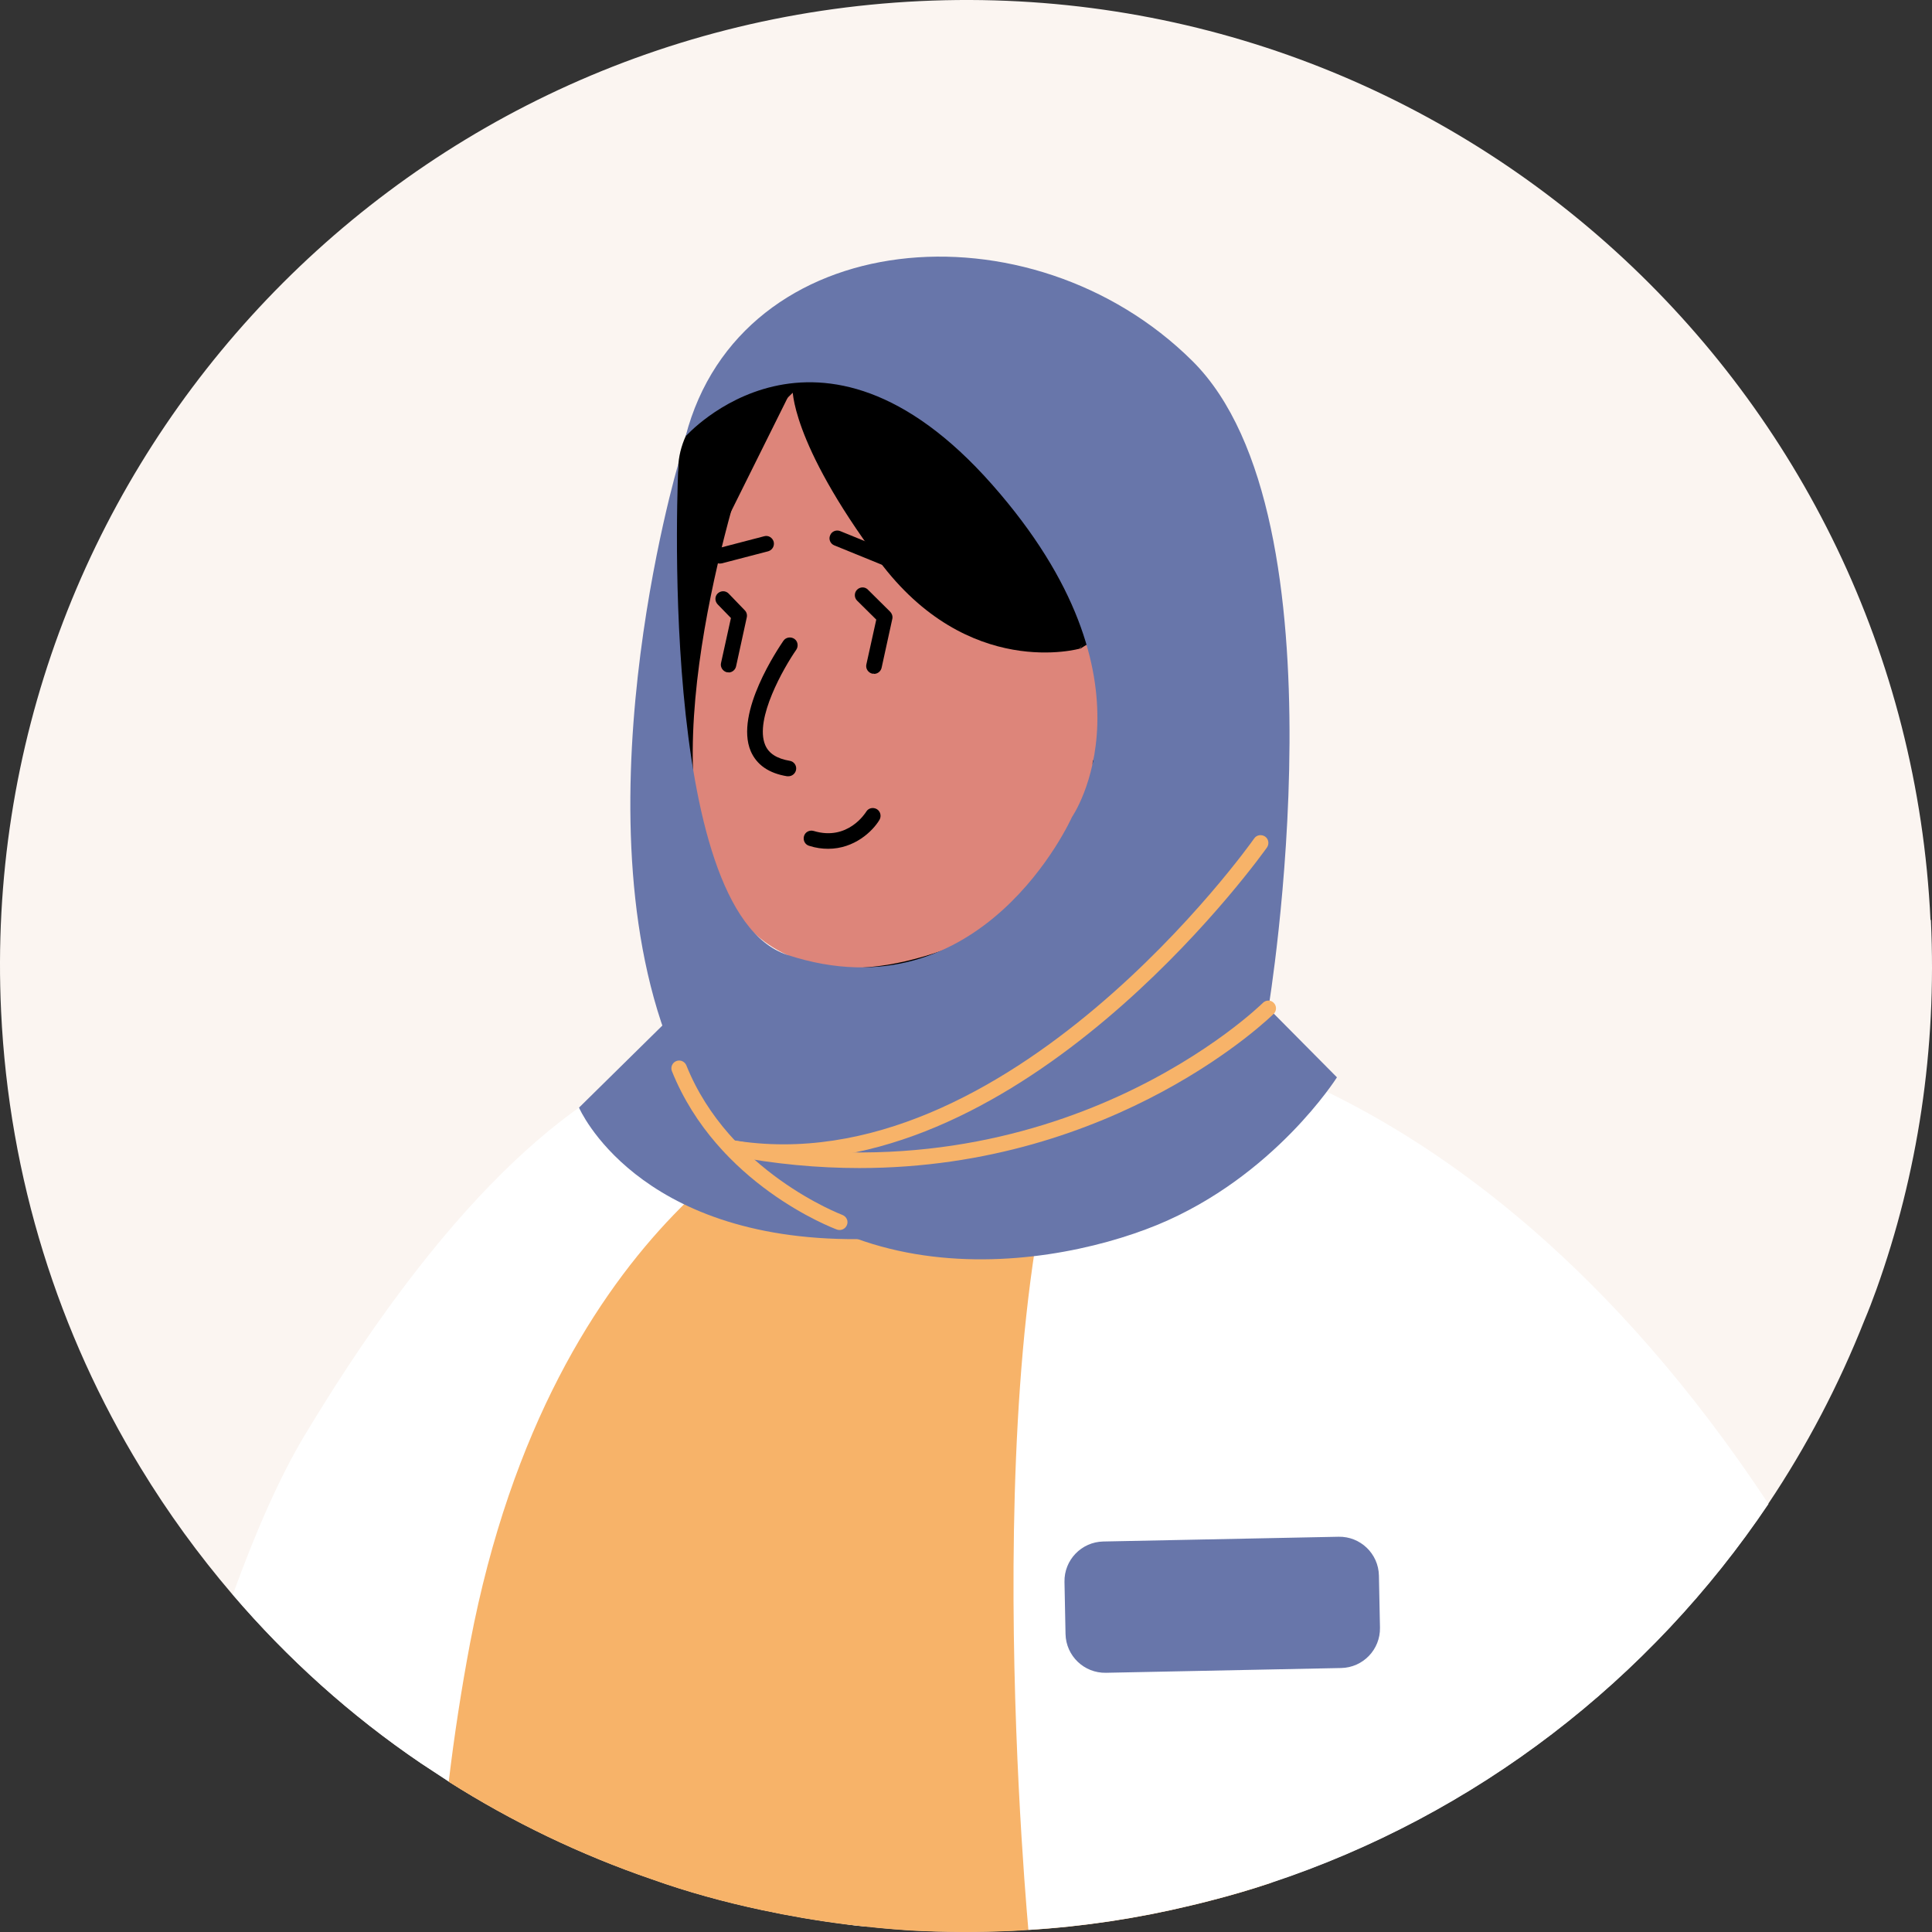 <svg width="124" height="124" viewBox="0 0 124 124" fill="none" xmlns="http://www.w3.org/2000/svg">
<rect x="0" y="0" width="124" height="124" fill="#333333" stroke="none"/>
<path d="M123.929 59.052C124.323 67.365 123.077 75.386 120.433 82.759C120.191 83.433 119.937 84.094 119.658 84.755C118.018 88.898 115.946 92.852 113.493 96.513C105.942 107.749 94.807 116.431 81.639 120.804C81.588 120.817 81.55 120.829 81.499 120.855C80.24 121.274 78.982 121.643 77.686 121.973C77.253 122.088 76.834 122.19 76.402 122.291C73.033 123.105 69.538 123.639 65.991 123.855C65.648 123.88 65.292 123.906 64.949 123.918C62.75 124.02 60.589 124.007 58.428 123.893C57.526 123.829 56.61 123.766 55.708 123.651C55.225 123.613 54.742 123.562 54.259 123.486C52.441 123.257 50.662 122.952 48.882 122.571C46.492 122.062 44.115 121.414 41.84 120.601C37.239 119.024 32.853 116.914 28.786 114.334C28.201 113.953 27.604 113.559 27.006 113.165C22.506 110.114 18.439 106.453 14.918 102.334C12.744 99.792 10.774 97.085 9.02 94.199C3.783 85.619 0.58 75.653 0.071 64.925C-1.556 30.731 24.858 1.698 59.051 0.071C93.244 -1.556 122.276 24.846 123.903 59.039L123.929 59.052Z" fill="#FBF5F1"/>
<path d="M76.427 69.792L70.669 87.22L55.733 123.663C55.25 123.625 54.767 123.574 54.284 123.498C52.467 123.269 50.687 122.964 48.907 122.583C46.518 122.074 44.141 121.426 41.865 120.612C37.264 119.036 32.879 116.926 28.811 114.346C28.227 113.964 27.629 113.57 27.032 113.176C22.532 110.125 18.464 106.465 14.943 102.346C16.418 98.278 17.956 94.783 19.558 92.113C39.323 59.229 52.53 68.14 52.53 68.14L76.414 69.792H76.427Z" fill="white"/>
<path d="M81.652 120.817C81.652 120.817 81.563 120.843 81.512 120.868C80.254 121.288 78.995 121.656 77.698 121.987C77.266 122.101 76.847 122.203 76.415 122.305C73.046 123.118 69.551 123.652 66.004 123.868C65.661 123.894 65.305 123.919 64.962 123.932C62.763 124.033 60.602 124.021 58.441 123.906C57.056 123.817 55.657 123.678 54.272 123.512C52.454 123.283 50.675 122.978 48.895 122.597C46.505 122.089 44.129 121.44 41.853 120.627C37.252 119.051 32.866 116.94 28.799 114.36C29.155 111.386 29.612 108.411 30.172 105.449C35.459 77.688 52.327 71.319 52.327 71.319L70.822 65.904L81.639 120.805L81.652 120.817Z" fill="#F7B369"/>
<path d="M44.026 49.632C44.026 49.632 42.844 38.027 43.543 29.752C44.026 24.146 53.839 20.6 53.839 20.6C53.839 20.6 72.741 20.549 75.512 26.307C78.283 32.065 76.719 41.039 76.719 41.039L44.026 49.632Z" fill="black"/>
<path d="M69.741 54.629L70.517 68.281C70.517 68.281 68.28 72.348 60.322 73.441C54.399 74.255 52.34 71.306 52.34 71.306L53.102 59.269L67.352 55.277L69.741 54.603V54.629Z" fill="#FCA397"/>
<path d="M69.677 53.789C69.665 54.158 69.55 54.615 69.36 55.124C66.69 62.115 56.089 65.56 52.67 66.068L53.102 59.28L69.677 53.789Z" fill="black"/>
<path d="M48.298 28.328C48.298 28.328 42.095 45.856 45.463 55.212C48.831 64.567 57.411 62.432 62.483 60.22C67.555 57.995 69.741 54.64 69.741 54.64C69.741 54.64 74.724 55.936 77.648 51.182C80.571 46.428 78.194 41.382 75.334 40.391C72.474 39.399 69.322 41.649 69.322 41.649L71.559 36.526C71.559 36.526 58.873 12.21 48.31 28.34L48.298 28.328Z" fill="#DD857A"/>
<path d="M69.322 41.625C69.322 41.625 62.14 43.697 56.407 35.981C50.675 28.265 50.865 24.897 50.865 24.897L46.493 33.693C46.493 33.693 44.891 27.973 46.912 24.071C48.933 20.168 51.412 20.74 51.412 20.74L67.835 23.448L73.123 36.006L69.309 41.612L69.322 41.625Z" fill="black"/>
<path d="M50.598 49.823C50.598 49.823 50.547 49.823 50.522 49.823C49.34 49.632 48.564 49.086 48.183 48.209C47.141 45.742 49.963 41.599 50.28 41.128C50.433 40.9 50.751 40.849 50.98 41.001C51.208 41.154 51.259 41.472 51.107 41.7C50.319 42.832 48.412 46.149 49.111 47.814C49.34 48.361 49.861 48.691 50.687 48.831C50.954 48.869 51.145 49.136 51.094 49.403C51.056 49.645 50.84 49.823 50.598 49.823Z" fill="black"/>
<path d="M70.632 49.518C70.517 49.518 70.403 49.48 70.314 49.404C70.098 49.225 70.06 48.895 70.238 48.679L74.471 43.429C74.648 43.213 74.979 43.175 75.195 43.353C75.411 43.531 75.449 43.861 75.271 44.078L71.038 49.327C70.937 49.454 70.784 49.518 70.632 49.518Z" fill="black"/>
<path d="M75.41 47.815L72.144 47.586C71.864 47.561 71.648 47.319 71.661 47.04C71.686 46.76 71.928 46.531 72.207 46.557L75.436 46.785C75.716 46.811 75.932 47.052 75.919 47.332C75.894 47.599 75.677 47.815 75.398 47.815H75.41Z" fill="black"/>
<path d="M46.2 36.171C45.984 36.171 45.781 36.019 45.718 35.803C45.654 35.536 45.806 35.269 46.073 35.193L49.048 34.417C49.315 34.341 49.582 34.506 49.658 34.773C49.721 35.04 49.569 35.307 49.302 35.383L46.328 36.158C46.328 36.158 46.239 36.171 46.2 36.171Z" fill="black"/>
<path d="M58.886 37.138C58.886 37.138 58.759 37.138 58.696 37.1L53.547 35.003C53.293 34.901 53.166 34.609 53.281 34.355C53.382 34.1 53.675 33.986 53.929 34.088L59.077 36.185C59.331 36.287 59.458 36.579 59.344 36.833C59.267 37.024 59.077 37.138 58.886 37.138Z" fill="black"/>
<path d="M46.76 43.149C46.76 43.149 46.684 43.149 46.658 43.149C46.392 43.086 46.214 42.819 46.277 42.552L46.913 39.666L46.061 38.789C45.87 38.586 45.87 38.281 46.061 38.09C46.264 37.9 46.569 37.9 46.76 38.09L47.802 39.171C47.917 39.285 47.968 39.463 47.929 39.628L47.243 42.768C47.192 42.997 46.989 43.162 46.76 43.162V43.149Z" fill="black"/>
<path d="M56.089 43.239C56.089 43.239 56.012 43.239 55.987 43.239C55.72 43.175 55.542 42.908 55.606 42.641L56.241 39.768L55.008 38.548C54.818 38.357 54.818 38.04 55.008 37.849C55.199 37.658 55.517 37.646 55.707 37.849L57.131 39.26C57.245 39.374 57.309 39.552 57.271 39.718L56.584 42.857C56.534 43.086 56.33 43.251 56.101 43.251L56.089 43.239Z" fill="black"/>
<path d="M113.506 96.525C105.93 107.8 94.744 116.495 81.512 120.867C80.253 121.287 78.995 121.655 77.698 121.986C77.266 122.1 76.847 122.202 76.415 122.304C73.046 123.117 69.55 123.651 66.004 123.867C65.572 118.999 62.356 79.594 70.834 65.916C70.834 65.916 93.435 66.132 113.506 96.525Z" fill="white"/>
<path d="M58.822 74.343C56.33 74.343 53.839 73.67 51.958 71.674C51.767 71.471 51.78 71.14 51.983 70.937C52.199 70.746 52.517 70.759 52.72 70.962C57.805 76.377 68.558 70.632 68.66 70.568C68.902 70.441 69.219 70.517 69.359 70.772C69.499 71.026 69.397 71.331 69.156 71.471C68.838 71.636 63.804 74.331 58.822 74.331V74.343Z" fill="white"/>
<path d="M44.001 28.011C44.001 28.011 52.479 18.426 63.665 31.087C74.851 43.748 68.8 52.442 68.8 52.442C68.8 52.442 63.042 65.382 50.535 61.289C42.082 58.518 43.544 29.739 43.544 29.739C43.544 29.739 36.565 53.256 43.594 68.56C50.611 83.865 66.754 81.704 74.279 78.615C81.804 75.513 85.808 69.145 85.808 69.145L81.41 64.709C81.41 64.709 86.647 33.197 76.529 23.168C66.144 12.859 47.535 14.435 44.001 28.011Z" fill="#6876AA"/>
<path d="M53.154 54.477C52.772 54.477 52.365 54.426 51.933 54.286C51.666 54.21 51.526 53.93 51.603 53.663C51.679 53.396 51.959 53.257 52.226 53.333C54.412 53.994 55.543 52.176 55.594 52.1C55.734 51.858 56.039 51.795 56.28 51.934C56.509 52.074 56.586 52.379 56.446 52.621C56.014 53.345 54.844 54.477 53.154 54.477Z" fill="black"/>
<path d="M43.848 64.506L37.162 71.09C37.162 71.09 40.81 79.619 55.047 79.53C69.283 79.441 43.848 64.506 43.848 64.506Z" fill="#6876AA"/>
<path d="M53.904 78.944C53.904 78.944 53.79 78.944 53.726 78.919C53.408 78.804 46.036 75.995 43.125 68.75C43.023 68.496 43.15 68.203 43.405 68.102C43.659 68 43.951 68.127 44.053 68.381C46.798 75.22 54.006 77.953 54.069 77.978C54.323 78.08 54.463 78.359 54.362 78.614C54.285 78.817 54.095 78.944 53.891 78.944H53.904Z" fill="#F7B369"/>
<path d="M55.161 74.968C52.543 74.968 49.759 74.726 46.823 74.154C46.556 74.103 46.378 73.836 46.429 73.569C46.479 73.302 46.746 73.124 47.013 73.175C67.961 77.218 80.927 64.494 81.054 64.367C81.244 64.176 81.562 64.163 81.753 64.367C81.944 64.557 81.944 64.875 81.753 65.066C81.638 65.18 71.698 74.968 55.161 74.968Z" fill="#F7B369"/>
<path d="M50.267 74.433C49.136 74.433 47.992 74.344 46.835 74.154C46.568 74.103 46.377 73.849 46.428 73.582C46.479 73.315 46.721 73.111 47 73.175C64.681 76.124 80.341 54.045 80.494 53.816C80.647 53.587 80.964 53.536 81.193 53.689C81.422 53.841 81.473 54.159 81.32 54.388C81.168 54.604 67.096 74.446 50.28 74.446L50.267 74.433Z" fill="#F7B369"/>
<path d="M70.982 107.363L86.079 107.057C87.483 107.029 88.598 105.868 88.57 104.464L88.502 101.122C88.474 99.718 87.312 98.603 85.909 98.632L70.811 98.937C69.407 98.966 68.292 100.127 68.321 101.53L68.388 104.873C68.417 106.277 69.578 107.391 70.982 107.363Z" fill="#6876AA"/>
</svg>
